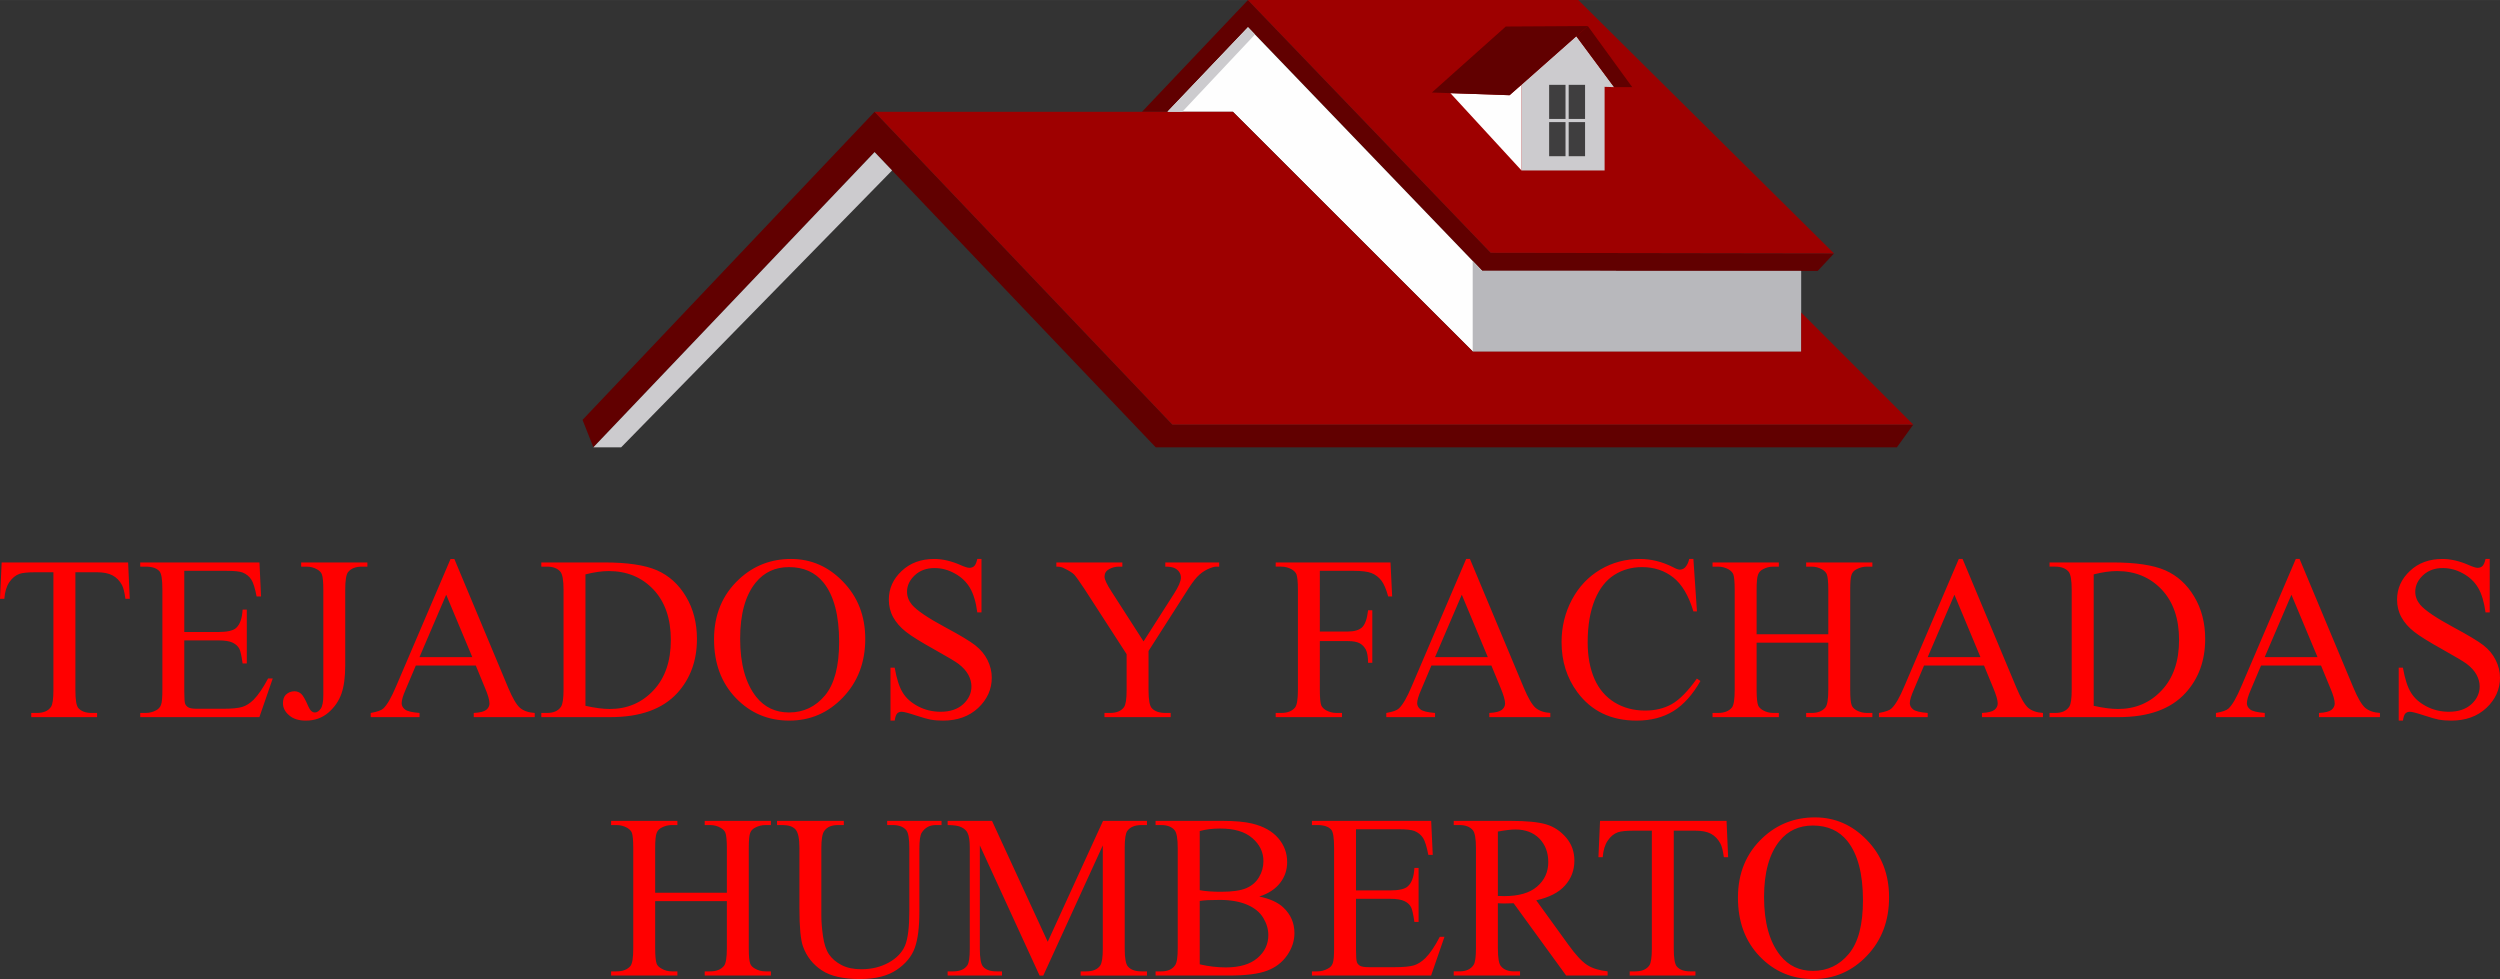 <?xml version="1.0" encoding="UTF-8"?>
<!DOCTYPE svg PUBLIC "-//W3C//DTD SVG 1.0//EN" "http://www.w3.org/TR/2001/REC-SVG-20010904/DTD/svg10.dtd">
<!-- Creator: CorelDRAW X8 -->
<svg xmlns="http://www.w3.org/2000/svg" xml:space="preserve" width="77.086mm" height="30.189mm" version="1.0" style="shape-rendering:geometricPrecision; text-rendering:geometricPrecision; image-rendering:optimizeQuality; fill-rule:evenodd; clip-rule:evenodd"
viewBox="0 0 31595 12373"
 xmlns:xlink="http://www.w3.org/1999/xlink">
 <rect x="0" y="0" width="31595" height="12373" fill="#333333" stroke="none"/>
 <defs>
  <style type="text/css">
   <![CDATA[
    .fil2 {fill:#FEFEFE}
    .fil4 {fill:#CCCBCE}
    .fil3 {fill:#B8B8BC}
    .fil5 {fill:#3F3E3F}
    .fil0 {fill:#610000}
    .fil1 {fill:#9E0000}
    .fil6 {fill:red;fill-rule:nonzero}
   ]]>
  </style>
 </defs>
 <g id="Capa_x0020_1">
  <g id="_1701424968752">
   <path class="fil0" d="M14754 1413l1018 -1069 2958 3079 2 0 4240 1 207 -222 -4338 -7 -3069 -3195 -1340 1413 322 0 0 0z"/>
   <path class="fil0" d="M24180 5366l-9363 0 -3764 -3953 -3691 3893 137 347 3554 -3731 3553 3731 9367 0 207 -287 0 0z"/>
   <path class="fil1" d="M23178 3202l-3232 -3202 -4175 0 3069 3195 4338 7 0 0z"/>
   <path class="fil2" d="M18612 4441l4150 0 0 -1017 -4030 -1 -2960 -3079 -1018 1069 828 0 3030 3028 0 0z"/>
   <path class="fil1" d="M15582 1413l-4529 0 3764 3953 9363 0 -1418 -1418 0 493 -4150 0 -3030 -3028 0 0z"/>
   <path class="fil3" d="M18612 3300l0 1141 4150 0 0 -1017 -4030 -1 -2 0 -118 -123 0 0z"/>
   <path class="fil4" d="M7499 5653l351 0 3424 -3499 -221 -232 -3554 3731 0 0z"/>
   <path class="fil4" d="M15772 344l-1018 1069 187 0 919 -977 -88 -92 0 0z"/>
   <path class="fil4" d="M19921 457l-692 613 0 1084 1050 0 0 -1057 120 4 -478 -644 0 0z"/>
   <path class="fil2" d="M19229 2154l0 -1084 -151 133 -748 -26 899 977 0 0z"/>
   <path class="fil0" d="M19078 1203l151 -133 665 -588 173 -153 -1037 6 -934 834 234 8 748 26 0 0zm816 -721l0 0z"/>
   <path class="fil0" d="M19921 457l478 644 229 0 -561 -772 -146 128 0 0z"/>
   <path class="fil5" d="M20032 1543l0 431 -207 0 0 -431 207 0 0 0zm-207 -471l207 0 0 431 -207 0 0 -431zm-40 471l0 431 -207 0 0 -431 207 0 0 0zm-207 -471l207 0 0 431 -207 0 0 -431z"/>
   <path class="fil6" d="M1619 7108l21 459 -55 0c-11,-80 -25,-138 -43,-173 -30,-55 -70,-96 -119,-122 -50,-27 -115,-40 -195,-40l-275 0 0 1492c0,120 12,196 38,225 37,41 93,61 168,61l68 0 0 53 -832 0 0 -53 70 0c84,0 143,-25 178,-75 22,-31 32,-102 32,-211l0 -1492 -234 0c-92,0 -156,7 -195,20 -50,18 -92,53 -128,105 -35,52 -57,122 -63,210l-55 0 21 -459 1598 0zm710 106l0 773 431 0c111,0 185,-17 223,-50 50,-45 77,-122 83,-233l53 0 0 681 -53 0c-13,-96 -27,-157 -40,-184 -17,-33 -46,-60 -85,-79 -39,-19 -100,-29 -181,-29l-431 0 0 645c0,86 4,139 11,157 8,19 22,34 41,45 19,11 56,17 109,17l331 0c110,0 190,-8 240,-23 50,-15 98,-46 144,-91 59,-60 120,-150 183,-269l59 0 -169 489 -1506 0 0 -53 69 0c46,0 90,-11 131,-33 31,-16 52,-39 63,-70 12,-31 17,-94 17,-189l0 -1271c0,-124 -12,-200 -37,-228 -35,-39 -93,-58 -174,-58l-69 0 0 -53 1507 0 20 430 -56 0c-20,-103 -42,-175 -67,-213 -24,-39 -61,-69 -108,-89 -39,-15 -106,-22 -203,-22l-536 0zm1477 -53l0 -53 837 0 0 53 -70 0c-80,0 -138,24 -175,70 -23,31 -35,105 -35,222l0 956c0,147 -16,267 -48,358 -32,91 -87,171 -165,239 -79,67 -173,101 -285,101 -89,0 -160,-22 -211,-67 -52,-44 -78,-95 -78,-153 0,-47 12,-82 36,-107 31,-30 68,-44 110,-44 30,0 57,10 82,30 24,20 55,73 92,160 22,52 50,78 84,78 26,0 50,-16 73,-48 22,-31 33,-88 33,-168l0 -1335c0,-99 -6,-164 -19,-196 -9,-24 -29,-44 -60,-62 -41,-23 -85,-34 -131,-34l-70 0zm2207 1250l-758 0 -130 307c-33,75 -49,132 -49,170 0,29 14,56 42,78 28,22 90,37 184,44l0 53 -617 0 0 -53c82,-14 134,-33 159,-56 49,-46 103,-140 162,-281l688 -1609 48 0 680 1626c55,131 104,215 149,255 45,38 107,60 187,65l0 53 -771 0 0 -53c78,-4 130,-17 158,-39 27,-22 41,-49 41,-81 0,-42 -19,-109 -58,-200l-115 -279zm-44 -106l-330 -789 -338 789 668 0zm872 758l0 -53 74 0c82,0 141,-27 175,-79 21,-32 32,-103 32,-213l0 -1265c0,-122 -14,-198 -41,-229 -37,-42 -93,-63 -166,-63l-74 0 0 -53 795 0c292,0 514,33 666,99 152,67 275,177 367,332 93,155 139,334 139,536 0,272 -82,500 -247,682 -186,204 -468,306 -847,306l-873 0zm558 -143c122,27 223,40 306,40 222,0 406,-78 553,-235 147,-156 220,-369 220,-637 0,-269 -73,-482 -220,-638 -147,-155 -335,-233 -565,-233 -86,0 -184,14 -294,42l0 1661zm2599 -1856c253,0 473,96 658,289 186,192 279,433 279,721 0,297 -94,543 -281,739 -187,196 -413,294 -679,294 -268,0 -494,-96 -677,-287 -183,-191 -274,-438 -274,-742 0,-310 106,-563 317,-759 183,-170 402,-255 657,-255zm-27 103c-174,0 -314,65 -420,195 -131,161 -197,398 -197,709 0,319 68,565 204,737 105,131 243,196 414,196 183,0 334,-72 454,-215 119,-143 179,-369 179,-677 0,-335 -66,-585 -197,-749 -106,-131 -251,-196 -437,-196zm2433 -103l0 675 -53 0c-17,-130 -48,-233 -93,-310 -45,-76 -109,-137 -192,-182 -82,-46 -168,-68 -256,-68 -101,0 -183,30 -249,91 -65,61 -98,131 -98,208 0,60 21,115 62,164 60,71 202,168 426,288 183,98 307,173 374,225 67,53 119,114 155,186 35,71 54,145 54,223 0,148 -58,275 -172,383 -115,107 -263,160 -444,160 -57,0 -110,-4 -160,-13 -30,-5 -91,-23 -185,-53 -94,-31 -153,-46 -178,-46 -24,0 -43,8 -57,22 -14,15 -24,45 -31,90l-53 0 0 -669 53 0c25,140 58,245 101,314 42,70 107,128 194,174 87,46 182,69 286,69 120,0 215,-32 284,-95 70,-64 105,-139 105,-226 0,-48 -13,-97 -39,-146 -27,-49 -68,-95 -123,-137 -37,-29 -140,-90 -308,-184 -167,-93 -287,-167 -358,-223 -70,-55 -124,-117 -161,-184 -37,-67 -55,-142 -55,-222 0,-140 54,-261 162,-362 108,-102 245,-152 411,-152 104,0 215,25 331,76 54,24 92,36 114,36 25,0 46,-8 61,-22 16,-16 29,-45 39,-90l53 0zm2323 44l681 0 0 53 -37 0c-25,0 -61,11 -110,33 -48,23 -91,54 -131,96 -39,41 -87,109 -145,202l-470 735 0 497c0,120 14,196 41,225 37,41 95,61 175,61l64 0 0 53 -837 0 0 -53 70 0c84,0 143,-25 178,-75 21,-31 32,-102 32,-211l0 -457 -535 -827c-63,-95 -106,-155 -128,-179 -23,-24 -70,-52 -141,-86 -19,-9 -47,-14 -84,-14l0 -53 834 0 0 53 -43 0c-45,0 -87,11 -125,32 -38,21 -57,53 -57,95 0,35 29,97 88,188l405 630 385 -603c58,-90 87,-158 87,-202 0,-27 -7,-51 -21,-72 -14,-21 -34,-38 -60,-50 -26,-12 -65,-18 -116,-18l0 -53zm1953 106l0 767 354 0c82,0 142,-18 180,-53 38,-36 63,-107 76,-216l53 0 0 664 -53 0c-1,-76 -11,-132 -29,-167 -20,-36 -46,-63 -79,-80 -33,-18 -83,-27 -148,-27l-354 0 0 616c0,99 6,164 18,196 10,24 30,44 60,62 42,23 86,34 132,34l70 0 0 53 -838 0 0 -53 70 0c81,0 139,-24 176,-70 23,-31 35,-105 35,-222l0 -1265c0,-99 -7,-164 -19,-196 -10,-24 -30,-44 -60,-62 -41,-23 -85,-34 -132,-34l-70 0 0 -53 1451 0 21 430 -50 0c-25,-91 -54,-159 -87,-202 -34,-42 -74,-74 -123,-93 -48,-19 -123,-29 -225,-29l-429 0zm2168 1197l-758 0 -130 307c-33,75 -50,132 -50,170 0,29 15,56 43,78 28,22 90,37 183,44l0 53 -616 0 0 -53c82,-14 134,-33 158,-56 50,-46 104,-140 163,-281l688 -1609 48 0 680 1626c55,131 104,215 149,255 45,38 107,60 187,65l0 53 -771 0 0 -53c78,-4 130,-17 158,-39 27,-22 41,-49 41,-81 0,-42 -20,-109 -58,-200l-115 -279zm-45 -106l-329 -789 -338 789 667 0zm2598 -1241l45 663 -45 0c-59,-198 -144,-342 -254,-429 -110,-87 -242,-131 -396,-131 -129,0 -246,33 -350,99 -104,66 -186,170 -246,315 -59,144 -90,323 -90,537 0,177 29,331 85,460 57,130 142,229 255,299 113,69 242,103 387,103 127,0 238,-27 335,-81 96,-54 203,-161 318,-323l45 30c-98,173 -212,300 -342,381 -131,80 -285,120 -464,120 -323,0 -573,-120 -750,-360 -132,-179 -199,-389 -199,-631 0,-195 44,-375 131,-538 87,-163 207,-290 359,-380 153,-90 320,-134 501,-134 140,0 279,34 416,103 40,22 69,32 86,32 25,0 48,-9 67,-27 25,-26 43,-62 53,-108l53 0zm799 952l906 0 0 -563c0,-99 -7,-165 -19,-196 -10,-24 -30,-44 -61,-62 -41,-23 -85,-34 -131,-34l-69 0 0 -53 837 0 0 53 -69 0c-46,0 -90,11 -131,33 -31,15 -52,38 -63,69 -12,31 -17,95 -17,190l0 1265c0,99 6,164 19,196 9,24 29,44 59,62 42,23 87,34 133,34l69 0 0 53 -837 0 0 -53 69 0c80,0 138,-24 175,-70 24,-31 36,-105 36,-222l0 -596 -906 0 0 596c0,99 7,164 19,196 10,24 30,44 61,62 41,23 84,34 130,34l71 0 0 53 -838 0 0 -53 69 0c82,0 140,-24 177,-70 23,-31 34,-105 34,-222l0 -1265c0,-99 -6,-165 -18,-196 -10,-24 -30,-44 -60,-62 -42,-23 -86,-34 -133,-34l-69 0 0 -53 838 0 0 53 -71 0c-46,0 -89,11 -130,33 -30,15 -51,38 -62,69 -12,31 -18,95 -18,190l0 563zm2874 395l-758 0 -130 307c-33,75 -50,132 -50,170 0,29 15,56 43,78 28,22 90,37 183,44l0 53 -616 0 0 -53c82,-14 134,-33 158,-56 50,-46 104,-140 163,-281l688 -1609 48 0 680 1626c55,131 104,215 149,255 45,38 107,60 187,65l0 53 -771 0 0 -53c78,-4 130,-17 158,-39 27,-22 41,-49 41,-81 0,-42 -20,-109 -58,-200l-115 -279zm-45 -106l-329 -789 -338 789 667 0zm873 758l0 -53 73 0c83,0 142,-27 176,-79 21,-32 31,-103 31,-213l0 -1265c0,-122 -13,-198 -40,-229 -37,-42 -93,-63 -167,-63l-73 0 0 -53 795 0c292,0 514,33 666,99 152,67 275,177 367,332 93,155 139,334 139,536 0,272 -82,500 -248,682 -185,204 -467,306 -846,306l-873 0zm558 -143c121,27 223,40 306,40 222,0 406,-78 553,-235 147,-156 220,-369 220,-637 0,-269 -73,-482 -220,-638 -147,-155 -335,-233 -565,-233 -86,0 -184,14 -294,42l0 1661zm2873 -509l-758 0 -130 307c-33,75 -49,132 -49,170 0,29 14,56 42,78 28,22 90,37 184,44l0 53 -617 0 0 -53c82,-14 134,-33 159,-56 49,-46 103,-140 162,-281l688 -1609 48 0 680 1626c55,131 104,215 149,255 45,38 107,60 187,65l0 53 -771 0 0 -53c78,-4 130,-17 158,-39 27,-22 41,-49 41,-81 0,-42 -19,-109 -58,-200l-115 -279zm-44 -106l-330 -789 -338 789 668 0zm2176 -1241l0 675 -53 0c-18,-130 -48,-233 -93,-310 -45,-76 -109,-137 -192,-182 -82,-46 -168,-68 -256,-68 -101,0 -183,30 -249,91 -65,61 -98,131 -98,208 0,60 21,115 62,164 60,71 202,168 426,288 182,98 307,173 374,225 67,53 119,114 154,186 36,71 55,145 55,223 0,148 -58,275 -172,383 -115,107 -263,160 -444,160 -57,0 -110,-4 -160,-13 -30,-5 -91,-23 -185,-53 -94,-31 -153,-46 -178,-46 -24,0 -43,8 -57,22 -14,15 -24,45 -31,90l-53 0 0 -669 53 0c25,140 58,245 101,314 42,70 107,128 194,174 87,46 182,69 286,69 120,0 215,-32 284,-95 70,-64 105,-139 105,-226 0,-48 -13,-97 -39,-146 -27,-49 -68,-95 -123,-137 -38,-29 -140,-90 -308,-184 -167,-93 -287,-167 -358,-223 -70,-55 -125,-117 -161,-184 -37,-67 -55,-142 -55,-222 0,-140 54,-261 162,-362 107,-102 245,-152 411,-152 104,0 214,25 331,76 54,24 92,36 114,36 25,0 46,-8 61,-22 16,-16 29,-45 39,-90l53 0zm-23185 4218l906 0 0 -563c0,-99 -7,-165 -19,-196 -10,-24 -30,-44 -61,-62 -41,-23 -85,-34 -131,-34l-69 0 0 -53 837 0 0 53 -69 0c-46,0 -90,11 -131,33 -31,15 -53,38 -63,69 -12,31 -17,94 -17,190l0 1265c0,99 6,164 19,196 9,24 29,44 59,61 42,24 87,35 133,35l69 0 0 53 -837 0 0 -53 69 0c80,0 138,-24 175,-70 24,-31 36,-105 36,-222l0 -596 -906 0 0 596c0,99 7,164 19,196 9,24 30,44 61,61 41,24 84,35 130,35l71 0 0 53 -838 0 0 -53 69 0c81,0 140,-24 177,-70 23,-31 34,-105 34,-222l0 -1265c0,-99 -6,-165 -18,-196 -10,-24 -30,-44 -60,-62 -42,-23 -86,-34 -133,-34l-69 0 0 -53 838 0 0 53 -71 0c-46,0 -89,11 -130,33 -30,15 -51,38 -62,69 -12,31 -18,94 -18,190l0 563zm2932 -855l0 -53 687 0 0 53 -73 0c-77,0 -136,32 -177,96 -20,30 -30,99 -30,208l0 792c0,196 -19,348 -58,456 -39,108 -115,201 -229,278 -114,77 -268,116 -464,116 -212,0 -374,-37 -484,-111 -111,-74 -189,-173 -235,-298 -31,-86 -46,-246 -46,-481l0 -764c0,-120 -16,-199 -49,-236 -33,-37 -87,-56 -161,-56l-73 0 0 -53 844 0 0 53 -75 0c-81,0 -138,25 -173,76 -24,34 -36,107 -36,216l0 852c0,75 7,162 21,261 14,97 39,174 76,229 37,54 89,99 158,135 68,36 152,53 252,53 128,0 242,-28 343,-83 101,-56 170,-128 207,-214 37,-87 55,-234 55,-442l0 -791c0,-122 -13,-198 -40,-229 -37,-42 -93,-63 -167,-63l-73 0zm1926 1902l-755 -1645 0 1306c0,120 14,195 40,225 35,41 92,61 171,61l69 0 0 53 -687 0 0 -53 71 0c83,0 142,-25 177,-75 22,-31 32,-102 32,-211l0 -1277c0,-87 -9,-149 -29,-188 -13,-28 -38,-51 -75,-70 -37,-19 -95,-28 -176,-28l0 -53 561 0 704 1528 699 -1528 555 0 0 53 -69 0c-85,0 -144,25 -180,75 -21,31 -32,101 -32,211l0 1277c0,120 14,195 41,225 36,41 93,61 171,61l69 0 0 53 -838 0 0 -53 70 0c85,0 144,-25 178,-75 21,-31 32,-102 32,-211l0 -1306 -752 1645 -47 0zm2777 -999c136,29 237,75 304,139 93,88 140,196 140,324 0,98 -31,191 -92,280 -62,89 -146,154 -253,194 -106,41 -270,62 -489,62l-921 0 0 -53 73 0c81,0 139,-26 174,-78 23,-33 33,-105 33,-214l0 -1265c0,-121 -13,-197 -41,-229 -37,-42 -92,-63 -166,-63l-73 0 0 -53 843 0c157,0 283,11 378,34 144,35 253,96 329,184 76,88 113,189 113,303 0,98 -29,186 -89,263 -59,77 -147,135 -263,172zm-753 -80c35,7 76,12 121,15 46,4 96,5 150,5 140,0 246,-15 316,-45 71,-30 125,-76 162,-139 37,-61 56,-129 56,-203 0,-114 -47,-211 -140,-291 -93,-81 -228,-121 -406,-121 -96,0 -183,10 -259,32l0 747zm0 937c111,26 222,39 330,39 175,0 308,-40 399,-118 92,-78 138,-175 138,-290 0,-75 -22,-149 -64,-218 -43,-71 -110,-126 -203,-166 -93,-40 -209,-61 -346,-61 -59,0 -110,1 -152,3 -42,2 -76,6 -102,10l0 801zm1975 -1707l0 773 431 0c111,0 186,-17 223,-51 50,-44 78,-121 84,-233l53 0 0 682 -53 0c-14,-96 -28,-157 -41,-184 -17,-34 -45,-60 -85,-79 -39,-19 -100,-29 -181,-29l-431 0 0 645c0,86 4,139 12,157 7,19 21,34 40,45 19,11 56,17 109,17l331 0c110,0 190,-8 241,-23 49,-16 97,-46 143,-91 60,-60 121,-150 183,-270l59 0 -169 490 -1506 0 0 -53 69 0c46,0 90,-11 131,-34 31,-15 53,-38 63,-69 12,-31 17,-94 17,-189l0 -1271c0,-124 -12,-200 -37,-229 -35,-38 -93,-57 -174,-57l-69 0 0 -53 1507 0 20 430 -56 0c-20,-103 -42,-175 -66,-213 -25,-39 -61,-69 -109,-89 -38,-15 -106,-22 -203,-22l-536 0zm3180 1849l-524 0 -664 -914c-47,2 -86,3 -116,3 -13,0 -26,-1 -40,-1 -14,-1 -28,-1 -43,-2l0 569c0,123 13,199 40,228 36,43 91,64 164,64l76 0 0 53 -838 0 0 -53 74 0c82,0 141,-27 177,-81 20,-29 30,-100 30,-211l0 -1265c0,-123 -14,-199 -41,-229 -37,-42 -93,-63 -166,-63l-74 0 0 -53 712 0c208,0 361,15 459,45 99,30 182,87 251,168 69,81 103,178 103,290 0,120 -39,225 -118,313 -78,89 -199,151 -364,188l405 560c92,128 171,214 238,257 65,43 152,69 259,81l0 53zm-1387 -1006c18,0 34,0 47,1 13,0 24,1 32,1 185,0 324,-40 417,-121 94,-81 141,-184 141,-309 0,-122 -38,-221 -113,-298 -76,-76 -176,-114 -301,-114 -55,0 -129,9 -223,26l0 814zm2890 -949l20 459 -54 0c-11,-80 -25,-138 -44,-173 -30,-55 -69,-96 -119,-123 -49,-26 -114,-39 -195,-39l-275 0 0 1492c0,120 13,195 39,225 36,41 92,61 168,61l67 0 0 53 -831 0 0 -53 70 0c84,0 143,-25 178,-75 21,-31 32,-102 32,-211l0 -1492 -234 0c-92,0 -157,7 -195,20 -50,18 -93,53 -128,105 -36,52 -57,122 -64,210l-54 0 20 -459 1599 0zm1118 -44c253,0 473,96 658,289 186,192 278,433 278,721 0,297 -93,543 -280,739 -187,196 -414,294 -679,294 -269,0 -494,-96 -677,-287 -183,-191 -274,-438 -274,-742 0,-310 105,-563 316,-759 183,-170 403,-255 658,-255zm-28 103c-174,0 -314,65 -419,194 -131,162 -197,399 -197,710 0,319 68,565 204,737 105,131 242,196 414,196 183,0 334,-72 453,-215 120,-143 179,-369 179,-678 0,-334 -66,-584 -197,-748 -105,-131 -251,-196 -437,-196z"/>
  </g>
 </g>
</svg>

